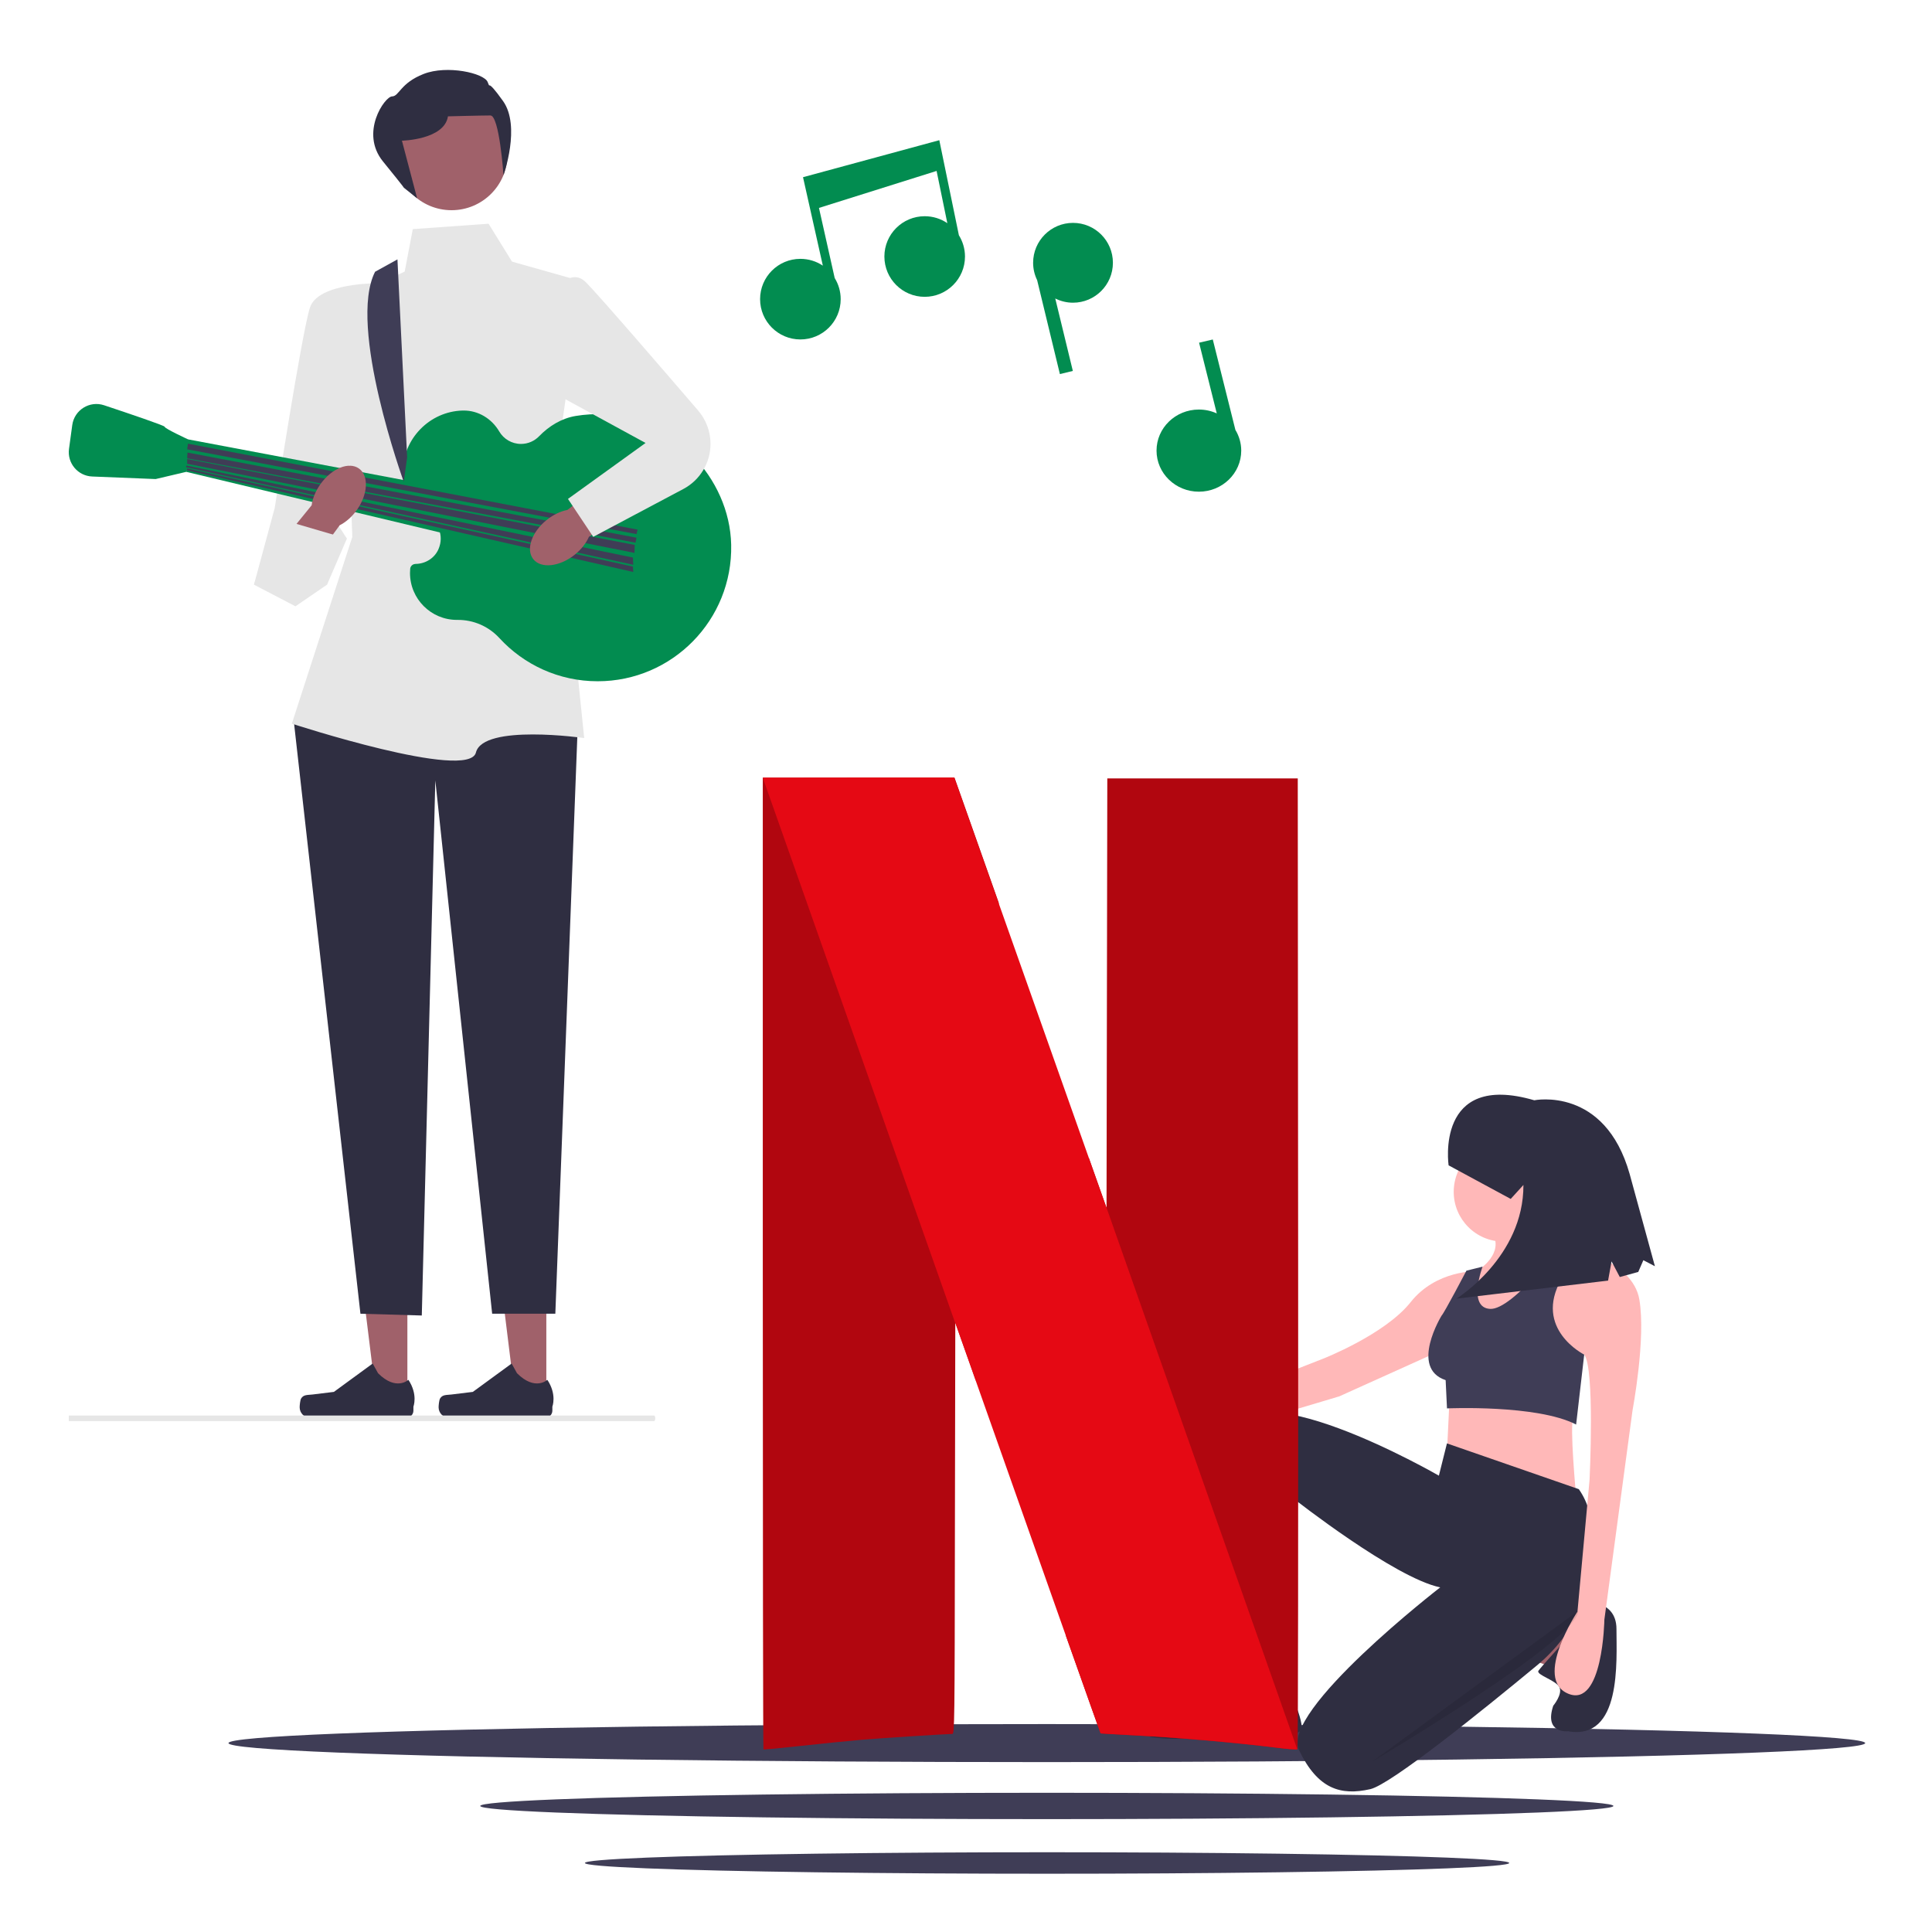 <?xml version="1.0" encoding="UTF-8"?>
<svg id="Layer_1" data-name="Layer 1" xmlns="http://www.w3.org/2000/svg" width="500" height="500" viewBox="0 0 500 500">
  <defs>
    <style>
      .cls-1 {
        fill: #a0616a;
      }

      .cls-1, .cls-2, .cls-3, .cls-4, .cls-5, .cls-6, .cls-7, .cls-8, .cls-9 {
        stroke-width: 0px;
      }

      .cls-2 {
        fill: #3f3d56;
      }

      .cls-3 {
        fill: #ffb8b8;
      }

      .cls-4 {
        fill: #2f2e41;
      }

      .cls-5 {
        fill: #e50914;
      }

      .cls-6 {
        fill: #e6e6e6;
      }

      .cls-7 {
        fill: #000;
        isolation: isolate;
        opacity: .1;
      }

      .cls-8 {
        fill: #b1060f;
      }

      .cls-9 {
        fill: #028c50;
      }
    </style>
  </defs>
  <g>
    <polygon class="cls-1" points="141.39 362.11 133.37 362.11 129.55 331.15 141.39 331.15 141.39 362.11"/>
    <path class="cls-4" d="M113.89,361.93h0c-.25.42-.38,1.78-.38,2.27h0c0,1.5,1.22,2.72,2.72,2.72h24.86c1.03,0,1.86-.83,1.86-1.86v-1.03s1.23-3.11-1.3-6.94c0,0-3.15,3-7.85-1.7l-1.39-2.51-10.04,7.34-5.56.68c-1.22.15-2.3-.02-2.92,1.03h0Z"/>
  </g>
  <g>
    <polygon class="cls-1" points="105.43 362.11 97.41 362.11 93.59 331.15 105.43 331.15 105.43 362.11"/>
    <path class="cls-4" d="M77.93,361.93h0c-.25.42-.38,1.78-.38,2.27h0c0,1.5,1.22,2.72,2.72,2.72h24.86c1.03,0,1.86-.83,1.86-1.86v-1.03s1.23-3.11-1.3-6.94c0,0-3.15,3-7.85-1.7l-1.39-2.51-10.04,7.34-5.56.68c-1.22.15-2.3-.02-2.92,1.03h0Z"/>
  </g>
  <polygon class="cls-4" points="142.08 167.89 149.55 187.03 143.72 339.99 127.37 339.99 112.66 201.98 109.16 340.45 93.28 339.99 76 186.33 87.44 172.56 142.08 167.89"/>
  <path class="cls-6" d="M106.82,59.3l19.62-1.4,6.07,9.81,18.21,5.14-6.77,47.4,7.24,70.76s-26.15-3.74-28.02,3.74-47.64-7.47-47.64-7.47l15.65-48.34-1.4-37.83-4.2-21.95,19.15-8.87,2.1-10.98h0Z"/>
  <path class="cls-6" d="M97.95,73.31s-15.63-.23-17.74,6.3-9.11,51.84-9.11,51.84l-5.37,19.85,24.05-11.91-5.14-7.93,16.81-32.24-3.5-25.92h0Z"/>
  <path class="cls-9" d="M107.51,145.94c2.58,0,4.99-1.49,5.99-3.87.76-1.8.69-3.53.12-5.01.18-.08.36-.15.55-.22-.28-.11-.54-.24-.81-.36-.93-1.86-2.72-3.2-4.84-3.53-2.63-2.82-4.25-6.6-4.27-10.76-.03-8.57,6.92-15.73,15.49-15.94.07,0,.13,0,.2,0,3.84-.04,7.32,2.1,9.26,5.41,1.13,1.93,3.23,3.23,5.63,3.23,1.84,0,3.5-.76,4.68-1.98,2.58-2.66,5.82-4.65,9.48-5.26,2.4-.4,4.89-.55,7.44-.42,17.43.87,32.43,16.31,32.8,33.76.41,19.43-15.21,35.32-34.55,35.32-10.06,0-19.12-4.3-25.43-11.17-2.8-3.05-6.73-4.75-10.87-4.71-.04,0-.08,0-.13,0-6.71,0-12.14-5.44-12.14-12.14,0-.37.02-.74.05-1.1.06-.68.65-1.23,1.34-1.23h0Z"/>
  <polygon class="cls-9" points="164.97 135.66 48.68 113.71 48.21 122.12 163.57 149.67 164.97 135.66"/>
  <path class="cls-9" d="M50.08,115.11l-1.4-1.4s-6.07-2.8-6.07-3.27c0-.29-8.97-3.33-15.67-5.56-3.75-1.25-7.7,1.22-8.24,5.13l-.84,6.16c-.5,3.69,2.28,7,6,7.15l16.42.66,7.94-1.87s1.87-7.01,1.87-7.01Z"/>
  <polygon class="cls-2" points="164.73 138.23 165.01 137.07 48.65 114.82 48.44 116.28 164.73 138.23"/>
  <polygon class="cls-2" points="164.47 140.44 164.73 139.16 48.52 117.12 48.44 118.61 164.47 140.44"/>
  <polygon class="cls-2" points="164.2 143.09 164.27 141.03 48.43 118.8 48.44 120.02 164.2 143.09"/>
  <polygon class="cls-2" points="163.89 146.16 163.8 144.3 48.26 120.47 48.16 120.93 163.89 146.16"/>
  <polygon class="cls-2" points="163.89 148.03 163.8 146.64 48.43 121.25 48.33 121.7 163.89 148.03"/>
  <path class="cls-2" d="M97.07,70.33l5.79-3.2,2.51,51.25-.88,6.3s-14.61-40.28-7.42-54.35Z"/>
  <circle class="cls-1" cx="116.86" cy="39.92" r="14.48"/>
  <path class="cls-4" d="M104.49,48.56l3.46,2.76-3.93-14.91s10.98-.23,11.91-6.3c0,0,8.64-.23,10.98-.23s3.39,15.45,3.39,15.45c0,0,4.55-12.65-.12-19.19s-3.04-2.57-3.97-4.9-10.51-4.48-16.58-2.1-6.3,5.78-8.17,5.81-8.41,9.37-2.34,16.84c6.07,7.47,5.37,6.77,5.37,6.77h0Z"/>
  <path class="cls-1" d="M148.72,143.57c1.72-1.37,2.98-3.01,3.69-4.64l17.17-12.01-5.95-8-16.78,13.05c-1.74.33-3.62,1.2-5.34,2.57-3.92,3.13-5.48,7.69-3.49,10.18s6.78,1.98,10.7-1.15h0Z"/>
  <path class="cls-1" d="M82.93,125.3c-1.27,1.79-2.04,3.72-2.28,5.47l-13.21,16.27,7.93,6.06,12.54-17.16c1.58-.8,3.15-2.15,4.43-3.94,2.91-4.09,3.16-8.9.56-10.75-2.6-1.85-7.07-.04-9.97,4.05h0Z"/>
  <path class="cls-6" d="M143.25,75.88s4.2-7.01,8.41-2.8c3.33,3.33,21.57,24.49,29.03,33.18,2.06,2.4,3.19,5.45,3.19,8.61h0c0,4.89-2.7,9.38-7.01,11.67l-23.34,12.39-6.54-9.81,20.08-14.48-30.82-16.81,7.01-21.95h0Z"/>
  <polyline class="cls-6" points="69.44 140.44 65.72 151.31 76.46 156.91 84.64 151.31 89.77 139.4 74.6 134.96"/>
  <path class="cls-9" d="M243.1,36.28l-35.28,9.58,5.13,22.89c-1.66-1.11-3.66-1.76-5.81-1.76-5.76,0-10.43,4.67-10.43,10.43s4.67,10.43,10.43,10.43,10.43-4.67,10.43-10.43c0-2-.57-3.87-1.55-5.46l-4.07-18.15,30.44-9.57,2.78,13.52c-1.67-1.14-3.69-1.8-5.86-1.8-5.76,0-10.43,4.67-10.43,10.43s4.67,10.43,10.43,10.43,10.43-4.67,10.43-10.43c0-2.02-.59-3.91-1.58-5.51l-5.07-24.62Z"/>
  <path class="cls-9" d="M277.7,57.68c-5.7,0-10.33,4.62-10.33,10.33,0,1.61.38,3.13,1.04,4.49l5.89,24.31,3.35-.81-4.55-18.75c1.39.69,2.94,1.09,4.59,1.09,5.7,0,10.33-4.62,10.33-10.33s-4.62-10.33-10.33-10.33h0Z"/>
  <path class="cls-9" d="M319.72,111.26l-5.85-23.4-3.55.83,4.58,18.3c-1.41-.64-2.97-1-4.63-1-6.06,0-10.96,4.76-10.96,10.63s4.91,10.63,10.96,10.63,10.96-4.76,10.96-10.63c0-1.96-.56-3.79-1.51-5.36h0Z"/>
  <path class="cls-6" d="M169.58,367.06h0c0,.4-.14.72-.32.72H17.8v-1.44h151.46c.18,0,.32.32.32.72h0Z"/>
  <ellipse class="cls-2" cx="270.92" cy="451.11" rx="211.79" ry="4.92"/>
  <ellipse class="cls-2" cx="270.92" cy="467.38" rx="146.63" ry="3.41"/>
  <ellipse class="cls-2" cx="270.98" cy="482.14" rx="119.61" ry="2.78"/>
  <path class="cls-3" d="M375.17,361.36l-.7,14.62,33.42,11.14s-1.74-18.45-.7-20.19l-32.03-5.57Z"/>
  <polygon class="cls-3" points="320.86 426.46 317.73 438.65 332.35 438.65 332.35 426.46 320.86 426.46"/>
  <polygon class="cls-1" points="396.76 429.7 403.37 432.03 406.85 423.29 400.93 418.63 396.76 429.7"/>
  <path class="cls-4" d="M408.48,414.53s9.86-1.3,9.86,7.06,1.39,28.89-12.53,26.46c0,0-6.27.7-3.83-6.61,0,0,2.48-2.97,1.59-4.79s-6.11-3.21-5.42-4.26,8.36-9.4,8.36-9.4l1.97-8.45Z"/>
  <path class="cls-4" d="M408.59,385.39l-34.12-11.84-2.09,8.35s-51.17-29.59-54.31-9.4c0,0-2.79,16.36,1.39,37.95l.35,17.41s8.7,2.09,12.88.35l.35-18.8s3.48-12.18,1.74-21.58c0,0,26.11,20.54,37.95,22.98,0,0-41.43,32.03-36.55,42.12,4.87,10.1,10.79,11.84,18.45,10.1,5.28-1.2,28.91-20.25,43.09-31.99,9.86-8.08,15.3-20.34,14.68-33.07-.25-4.62-1.32-9.09-3.81-12.58Z"/>
  <path class="cls-4" d="M320.17,434.12s-.35-4.18-2.44-2.44-9.4,8.36-9.4,8.36c0,0-26.46,2.9-10.44,9.52,7.31,1.1,14.79.14,21.58-2.79,0,0,17.79,4.57,17.43.14s-4.55-11.83-4.55-11.83c0,0-4.87,3.57-10.44-1.3l-1.74.35Z"/>
  <circle class="cls-3" cx="389.1" cy="308.45" r="12.88"/>
  <path class="cls-3" d="M399.54,309.15s2.09,10.44,5.92,12.88l-21.24,25.07-8.01-7.66,5.92-10.44s6.61-3.83,4.53-9.05l12.88-10.79Z"/>
  <path class="cls-3" d="M407.2,323.07s15.32,3.13,17.06,13.23c1.74,10.1-1.74,28.55-1.74,28.55l-7.31,54.31s-.35,22.98-9.4,19.15c-9.05-3.83,2.44-21.24,2.44-21.24l3.13-34.12s1.39-28.89-1.39-32.38l-11.14-3.48s2.44-22.98,8.36-24.02Z"/>
  <path class="cls-3" d="M382.13,328.99s-10.44-.35-17.06,8.01-22.63,14.62-22.63,14.62l-40.03,15.67s-7.31-12.88-11.84-8.36,8.36,16.01,14.27,14.62,41.78-12.18,41.78-12.18l28.55-12.88,6.96-19.49Z"/>
  <path class="cls-2" d="M404.92,321.2s-13.39,17.89-19.3,17.54-1.93-10.93-1.93-10.93l-4.18,1.04s-5.73,10.93-6.42,11.62c0,0-8.36,13.58,1.04,16.71l.35,7.31s23.32-1.04,33.42,4.18l2.09-18.1s-13.23-6.61-5.92-19.5c0,0,2.59-6.75,5.38-7.44l-4.53-2.44Z"/>
  <path class="cls-7" d="M408.42,416.89l-53.26,38.99s53.61-31.68,53.26-38.99Z"/>
  <ellipse class="cls-3" cx="402.5" cy="307.41" rx="1.01" ry="2.26"/>
  <path class="cls-4" d="M374.9,301.61s-3.61-24.38,22.17-16.86c0,0,18.24-3.71,24.68,19.07l6.54,23.88-2.99-1.56-1.32,3.04-4.78,1.31-2.13-4.04-.9,4.97-39.24,4.67s17.41-10.75,17.33-29.42l-3.29,3.61-16.07-8.69Z"/>
  <path id="bf2f48d4-d76c-43f7-acff-29e29e6968d0-1018" class="cls-8" d="M286.57,201.44l-.1,55.58-.1,55.58-4.57-12.9v-.03l-5.92,123.73c5.82,16.41,8.93,25.18,8.97,25.21s3.34.23,7.34.43c12.11.6,27.13,1.89,38.54,3.31,2.65.33,4.9.5,5.06.36s.2-56.7.17-125.74l-.1-125.51h-49.29Z"/>
  <path id="bfab83f1-a1e5-4c79-84d8-61287c2d74b0-1019" class="cls-8" d="M197.41,201.28v125.65c0,69.11.07,125.71.17,125.81s4.37-.33,9.53-.89,12.27-1.29,15.81-1.59c5.43-.46,21.7-1.49,23.55-1.52.56,0,.6-2.81.66-53.23l.1-53.23,3.94,11.12c.6,1.72.79,2.25,1.39,3.94l5.92-123.69c-1.26-3.54-.6-1.69-2.02-5.72-4.83-13.66-8.93-25.21-9.1-25.74l-.33-.93h-49.62v.03Z"/>
  <path id="ed196cf9-a066-4498-9a77-a0c0f8894188-1020" class="cls-5" d="M197.41,201.28l49.79,141.09v-.07l3.94,11.12c21.87,61.9,33.61,95.11,33.68,95.18.03.03,3.34.23,7.34.43,12.11.6,27.13,1.89,38.54,3.31,2.61.33,4.9.5,5.03.36l-49.36-140.14v.03l-4.57-12.9c-4.47-12.6-7.44-21.04-25.41-71.79-4.83-13.66-8.93-25.21-9.1-25.74l-.33-.93h-24.78l-24.78.03h0Z"/>
</svg>